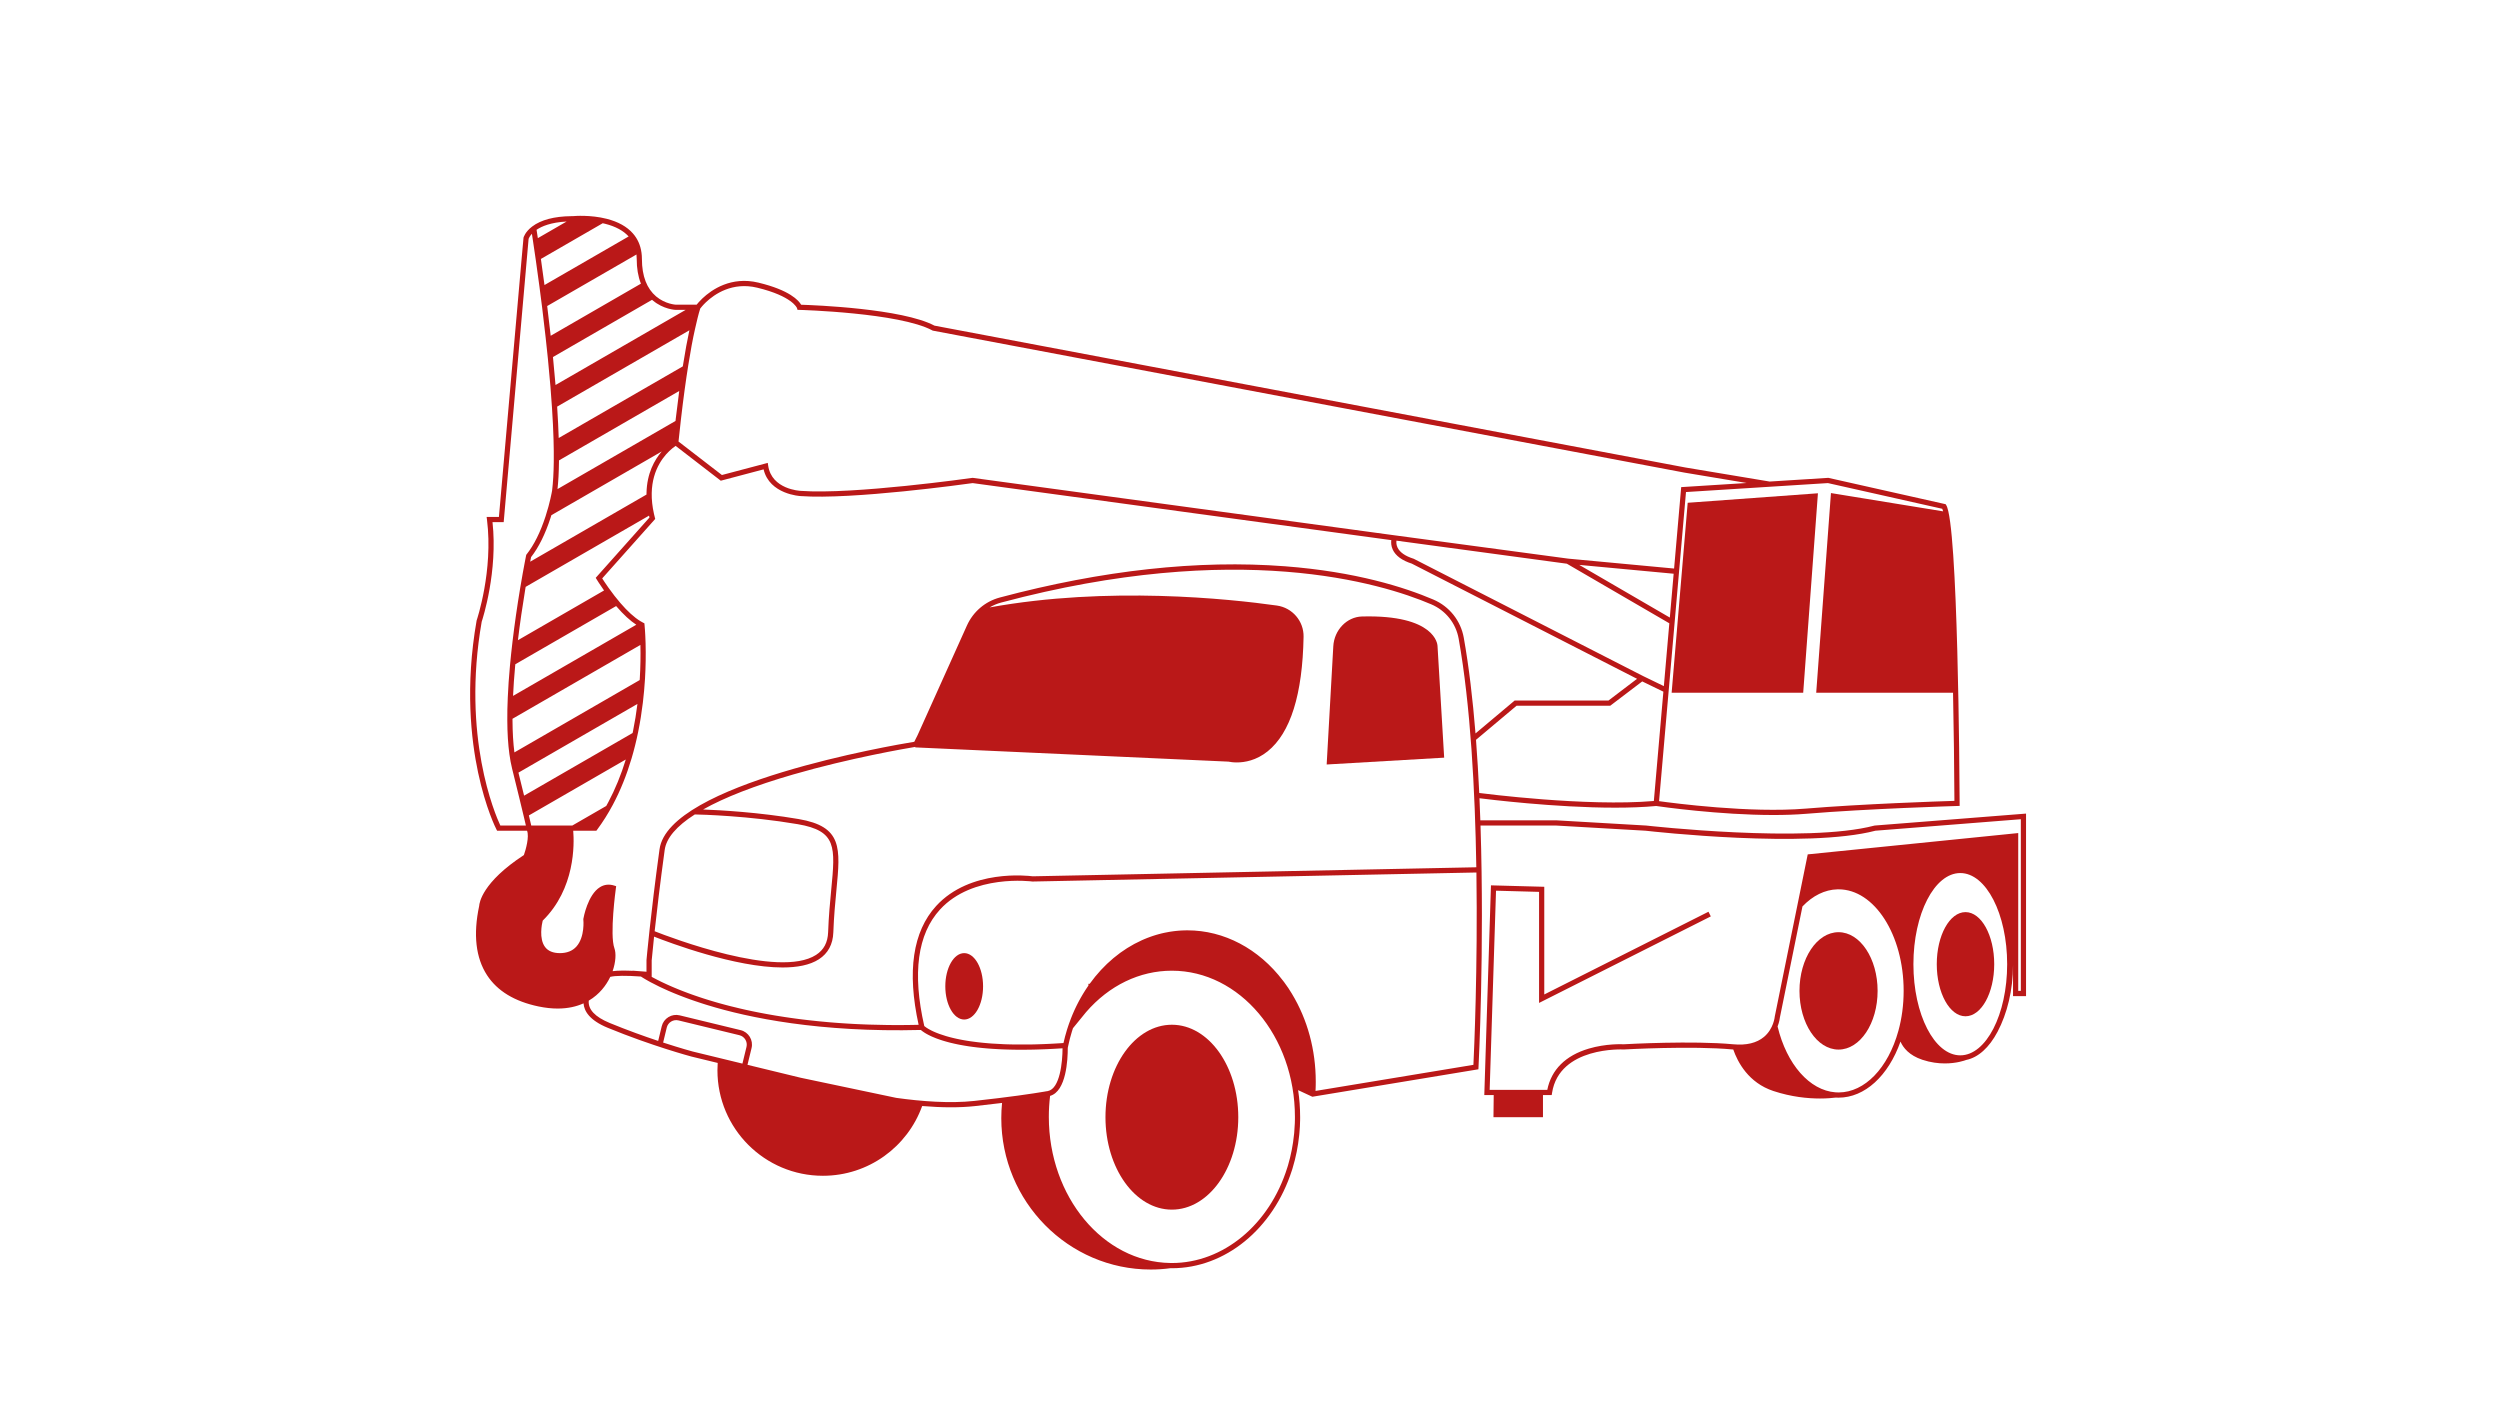 <?xml version="1.0" encoding="utf-8"?>
<!-- Generator: Adobe Illustrator 26.0.0, SVG Export Plug-In . SVG Version: 6.00 Build 0)  -->
<svg version="1.1" id="Vrstva_2" xmlns="http://www.w3.org/2000/svg" xmlns:xlink="http://www.w3.org/1999/xlink" x="0px" y="0px"
	 viewBox="0 0 1920 1080" enable-background="new 0 0 1920 1080" xml:space="preserve">
<g>
	<g>
		<ellipse fill="#BA1818" cx="740.5" cy="757.5" rx="14.5" ry="25.5"/>
		<ellipse fill="#BA1818" cx="900" cy="858" rx="51" ry="71"/>
		<ellipse fill="#BA1818" cx="1412" cy="761" rx="30" ry="45.08"/>
		<ellipse fill="#BA1818" cx="1509.5" cy="740.5" rx="22.06" ry="40"/>
	</g>
	<g>
		<path fill="#BA1818" d="M1439.84,634.01l-0.35,0.06c-52.03,13.74-174.04,0.08-175.26-0.06l-69.11-4.01h-58.22
			c-0.19-5.64-0.41-11.29-0.67-16.95c5.61,0.71,57.74,7.24,104.2,7.24c11.05,0,21.79-0.37,31.5-1.28h0.03
			c3.73,0.55,48.53,6.92,90.07,6.92c8.65,0,17.17-0.27,25.14-0.94c47.39-3.95,115.21-5.97,115.89-5.99l1.95-0.06l-0.01-1.95
			c-0.1-21.96-1.26-214.99-10.32-229.07l-0.44-0.69l-89.8-20.18l-0.28-0.06l-45.08,2.84l-64.71-10.8l-576.7-108.94
			c-24.84-13.13-92.07-15.73-102.39-16.05c-1.86-3.26-8.73-11.17-32.81-16.98c-20.93-5.05-35.9,5.4-42.97,12.08
			c-2.19,2.08-3.7,3.86-4.49,4.86h-15.93c-0.08,0-8.14-0.4-15.18-6.34c-3.53-2.99-6.24-6.87-8.06-11.54
			c-1.88-4.84-2.84-10.6-2.84-17.12c0-1.76-0.11-3.37-0.33-4.91c-0.77-5.75-3-10.75-6.61-14.83c-4.56-5.2-11.33-8.98-20.14-11.22
			c-12.45-3.16-24.69-2.16-26.01-2.04c-0.38,0-0.75,0-1.09,0.01c-13.2,0.15-23.33,2.83-30.12,7.97c-5.4,4.09-6.58,8.32-6.63,8.5
			l-1.47,16.33L383.17,397h-9.44l0.29,2.25c4.88,39.05-7.78,76.73-7.91,77.1l-0.08,0.3c-8.84,50.43-4.26,91.26,1.14,116.64
			c5.86,27.57,13.72,42.98,14.05,43.63l0.56,1.08h23c1.82,4.65-0.95,14.51-2.43,18.69c-32.1,20.94-34.21,36.8-34.34,39.06
			c-4.68,21.96-2.64,39.87,6.06,53.23c7.87,12.09,21.17,20.15,39.52,23.98c5.38,1.12,10.27,1.61,14.72,1.61
			c7.97,0,14.51-1.58,19.85-3.99c0.43,5.87,4.52,12.98,18.58,18.77c33.73,13.89,63.94,22,64.29,22.09l20.17,4.9
			c-0.14,1.87-0.2,3.75-0.2,5.66c0,44.74,36.26,81,81,81c35.11,0,65-22.33,76.23-53.57c7.35,0.61,14.79,0.98,22.06,0.98
			c6.33,0,12.53-0.28,18.43-0.92c7.71-0.84,14.65-1.65,20.86-2.43c-0.38,3.9-0.58,7.82-0.58,11.69C769,922.85,820.48,975,883.75,975
			c5.12,0,10.22-0.34,15.15-1.02c0.01,0,0.01,0,0.02,0c0.36,0.02,0.72,0.02,1.08,0.02c40.87,0,77.74-30.12,92.16-75.11l0.29-0.88
			l0.24-0.79c2.53-8.27,4.23-16.81,5.11-25.53c0.04-0.36,0.07-0.71,0.09-0.97c0.01-0.09,0.02-0.17,0.03-0.29
			c0.02-0.19,0.04-0.38,0.05-0.57c0.3-3.09,0.47-6.28,0.51-9.47c0.01-0.28,0.02-0.56,0.01-0.85c0.01-0.27,0.01-0.53,0.01-0.79v-1
			c0-7-0.53-13.87-1.54-20.53l9.12,4.24l1.81,0.84l2.17-0.36l125.35-20.73l0.09-1.6c0.07-1.35,4.62-90.04,1.54-185.61h57.9
			l68.89,3.99c5.79,0.66,123.84,13.8,176.51-0.01l111.66-8.82V761h-2V639.79l-161.67,16.37l-25.29,124.44l-0.03,0.24
			c-0.01,0.09-0.84,9.27-8.27,15.5c-5.61,4.7-13.53,6.61-23.55,5.67c-31.07-2.92-81.45-0.17-84.19-0.01
			c-1.42-0.08-13.68-0.56-26.82,3.33c-17.81,5.28-28.79,16.21-31.86,31.67h-44.26l4.88-152.95l33.06,0.9v85.3l131.9-66.46l-1.8-3.58
			L1186,763.75v-82.7l-40.94-1.1L1139.94,841h7.23l-0.19,17H1185v-17h6.71l0.27-1.69c5.64-35.75,54.41-33.34,54.9-33.31h0.24
			c0.51-0.03,52.21-2.96,83.69-0.01c0.11,0.01,0.23,0.02,0.34,0.03c3.38,9.72,11.68,25.56,30.83,31.88
			c13.92,4.59,26.56,5.75,35.78,5.75c5.28,0,9.44-0.38,12.05-0.71c0.73,0.04,1.46,0.06,2.19,0.06c20.09,0,38.23-16.67,47.57-43.07
			c2.08,4.77,6.67,10.59,16.8,13.97c6.33,2.11,12.22,2.81,17.26,2.81c9.01,0,15.29-2.24,16.44-2.68c0.01-0.01,0.01-0.01,0.02-0.01
			c0.01,0,0.01,0,0.01,0c9.16-1.88,17.57-9.42,24.04-21.67c7.32-13.89,11.86-31.8,11.86-51.35v24h10V624.84L1439.84,634.01z
			 M1403.84,371.01l87.83,19.74c0.22,0.51,0.44,1.17,0.65,1.97l-86.15-14.05L1394.85,532h105.08c0.59,28.68,0.93,57.76,1.06,83.06
			c-11.49,0.36-71.18,2.37-114.16,5.95c-42.78,3.56-101.52-4.17-112.67-5.72l20.68-237.4L1403.84,371.01z M1282.04,478.69
			l-4.2,48.25l-15.93-7.72l-176-90l-0.31-0.13c-6.42-2.02-10.55-4.91-12.3-8.59c-0.99-2.1-0.99-4.03-0.81-5.28l130.85,17.71
			L1282.04,478.69z M1212.86,433.84l72.5,6.78l-2.93,33.67L1212.86,433.84z M533.81,252.5c1.2-5.31,2.58-11.26,3.96-15.53
			c0.46-0.6,1.99-2.56,4.48-4.93c6.48-6.12,20.19-15.7,39.28-11.1c27.02,6.53,30.54,15.59,30.55,15.63l0.42,1.39l1.45,0.04
			c0.76,0.02,76.82,2.15,102.1,15.76l0.27,0.15l577.35,109.06l47.79,7.97l-50.3,3.17l-5.45,62.53l-81.44-7.62l-0.12-0.02
			l-134.46-18.06l-322.42-43.92l-0.28-0.04l-0.27,0.04c-0.91,0.13-91.26,12.93-131.63,9.98c-0.92-0.04-22.4-1.19-25.11-19.3
			l-0.33-2.2l-35.21,9.31L521.1,339.1c0.24-2.4,0.88-8.59,1.84-16.82l0.01-0.12c0.96-8.28,1.9-15.76,2.87-22.88
			c0.95-6.96,1.86-13.13,2.79-18.89c1.67-10.61,3.4-19.92,5.15-27.66L533.81,252.5z M458.29,445.04c0.09,0.14,2.18,3.59,5.62,8.44
			l-66.14,38.19c1.52-12.67,3.43-25.9,5.66-39.33c0.09-0.55,0.18-1.1,0.28-1.63l94.75-54.7c0.11,0.48,0.22,0.96,0.34,1.45
			l-41.28,46.31L458.29,445.04z M394.03,534.45c0.31-7.07,0.85-14.77,1.6-22.89c0.04-0.47,0.09-0.95,0.14-1.42l77.42-44.69
			c0.09,0.1,0.17,0.2,0.25,0.29c5.4,6.27,10.53,11,15.23,14.06L394.03,534.45z M491.83,495.3c0.21,8.46,0.05,17.09-0.46,25.67
			c-0.03,0.44-0.05,0.88-0.09,1.32l-96.22,55.56c-0.93-7.18-1.42-15.48-1.46-24.69c0-0.38,0-0.76-0.01-1.14L491.83,495.3z
			 M496.52,378.62c-0.01,0.4-0.01,0.8-0.01,1.2l-89.33,51.57c0.33-1.72,0.57-2.92,0.69-3.53c5.88-7.57,10.9-17.69,14.92-30.1
			c0.23-0.71,0.46-1.41,0.67-2.1l84.78-48.95C502.65,353.18,496.82,363.52,496.52,378.62z M428.17,375.61
			c0.64-5.88,1.03-12.88,1.12-20.83c0.01-0.39,0.01-0.79,0.01-1.19l92.35-53.32c-0.9,6.72-1.78,13.78-2.69,21.54l-0.01,0.12
			c-0.05,0.46-0.11,0.92-0.15,1.36L428.17,375.61z M524.66,279.76c-0.09,0.53-0.17,1.07-0.26,1.61l-95.31,55.02
			c-0.23-7.24-0.61-15.01-1.14-23.12c-0.02-0.33-0.04-0.66-0.06-0.99l101.56-58.63C527.83,261.09,526.22,269.88,524.66,279.76z
			 M500.78,230.25c0.18,0.16,0.36,0.32,0.54,0.47c8.13,6.86,17.23,7.26,17.68,7.28h7.55l-99.91,57.68
			c-0.55-6.65-1.18-13.57-1.88-20.59c-0.03-0.3-0.06-0.6-0.09-0.89L500.78,230.25z M488.81,195.45c0.13,1.12,0.19,2.29,0.19,3.55
			c0,7.02,1.05,13.27,3.12,18.58c0.04,0.09,0.07,0.19,0.11,0.28l-69.3,40.02c-0.76-6.89-1.61-14.1-2.59-22.01
			c-0.03-0.28-0.07-0.55-0.1-0.83L488.81,195.45z M462.9,171.44c0.68,0.15,1.36,0.31,2.04,0.48c7.82,2,13.83,5.24,17.85,9.68
			l-64.63,37.31c-0.9-6.8-1.78-13.27-2.64-19.25c-0.04-0.27-0.08-0.54-0.11-0.8L462.9,171.44z M435.17,170.13l-22.11,12.77
			c-0.44-2.98-0.78-5.17-0.98-6.42C416.11,173.74,423.18,170.76,435.17,170.13z M384.26,634c-4.05-8.66-29.73-68.32-14.32-156.51
			c0.89-2.67,12.42-38.6,8.31-76.49h8.58l17.75-201.83l1.39-15.77c0.17-0.45,0.82-1.99,2.53-3.86c0.2,1.27,0.44,2.86,0.72,4.73
			c0.5,3.25,1.3,8.65,2.34,15.95c0.88,6.21,1.81,12.95,2.75,20.03c0.67,5.1,1.37,10.5,2.07,16.11c1.01,8.22,1.88,15.68,2.67,22.83
			c0.52,4.65,1.06,9.67,1.73,16.3c0.72,7.29,1.38,14.48,1.95,21.37l0.01,0.09c0.47,5.69,0.87,11.27,1.21,16.58
			c0.56,8.47,0.96,16.56,1.17,24.06c0.18,6.04,0.24,11.81,0.17,17.14c-0.1,8.49-0.53,15.85-1.27,21.89l-0.01,0.13
			c-0.18,1.06-1.67,9.5-5.02,19.77c-3.95,12.17-8.85,22.01-14.56,29.24l-0.29,0.37l-0.1,0.47c0,0-0.42,2.06-1.11,5.74
			c-0.78,4.07-2,10.73-3.44,19.34c-2.34,14.03-4.31,27.82-5.88,41c-0.73,6.11-1.39,12.34-1.96,18.51
			c-0.8,8.68-1.36,16.87-1.68,24.36c-0.29,6.39-0.41,12.16-0.37,17.63c0.04,9.73,0.58,18.49,1.61,26.02
			c0.53,3.93,1.22,7.63,2.05,10.99l0.49,2c0.23,0.92,0.45,1.82,0.67,2.71c1.72,6.97,3.15,12.8,4.34,17.67
			c1.63,6.71,2.8,11.61,3.66,15.19c0.68,2.86,1.14,4.85,1.45,6.24H384.26z M402.5,611.06c-1.16-4.77-2.55-10.42-4.2-17.11
			c-0.04-0.19-0.09-0.38-0.14-0.57l91.39-52.76c-0.86,6.97-1.99,13.89-3.34,20.58l-0.03,0.18c-0.11,0.53-0.22,1.05-0.33,1.57
			L402.5,611.06z M407.99,634c-0.35-1.59-0.89-3.86-1.68-7.17c-0.04-0.18-0.09-0.37-0.14-0.57l74.44-42.97
			c-3.63,11.84-8.15,22.88-13.45,32.82c-0.51,0.96-1.03,1.92-1.57,2.87L439.56,634H407.99z M448.01,706.21
			c0.02,0.14,1.34,13.32-5.34,20.76c-3,3.34-7.27,5.03-12.67,5.03c-5.2,0-9.03-1.57-11.36-4.66c-4.88-6.45-2.46-17.8-1.84-20.3
			c25.01-24.52,24.28-58.83,23.43-69.04h17.78l0.6-0.81c4.38-5.91,8.45-12.37,12.09-19.2c5.72-10.75,10.55-22.72,14.36-35.59
			c1.92-6.47,3.63-13.33,5.07-20.39l0.04-0.21c1.46-7.22,2.65-14.69,3.55-22.2c0.71-5.92,1.26-12.1,1.65-18.39
			c0.53-9.07,0.68-18.19,0.44-27.11c-0.25-8.85-0.8-14.09-0.82-14.31l-0.12-1.1l-0.98-0.48c-0.69-0.34-1.41-0.75-2.22-1.25
			c-4.6-2.82-9.72-7.47-15.21-13.84c-3.03-3.51-6.12-7.48-9.18-11.8c-2.2-3.1-3.88-5.67-4.79-7.11l40.72-45.68l-0.28-1.04
			c-0.26-1-0.49-1.99-0.71-2.96c-1.23-5.49-1.8-10.82-1.7-15.83c0.38-18.89,10.06-29.64,15.88-34.4l0.18-0.14
			c0.92-0.76,1.71-1.33,2.3-1.72l34.68,26.75l32.88-8.71c4.55,19.29,28.23,20.51,28.41,20.51c39.62,2.9,126.55-9.18,132.16-9.97
			l321.51,43.8c-0.24,1.84-0.19,4.47,1.12,7.3c2.2,4.73,7.11,8.34,14.6,10.74l173.02,88.47L1235.33,538h-72.06l-30.08,25.28
			c-2.11-26.06-5.02-51.13-9.01-73.5c-2.33-13.12-11.08-24.08-23.39-29.33c-21.94-9.36-59.51-21.4-113.93-25.55
			c-66.52-5.08-140.19,2.98-218.96,23.98c-11.28,3.01-20.51,10.88-25.32,21.58l-37.87,84.15l-2.54,5.08
			c-16.51,2.7-188.73,32.08-195.65,82.54c-6.93,50.46-9.98,84.75-10.01,85.09l-0.01,8.98c-0.79-0.07-1.76-0.15-2.88-0.23l-0.55-0.04
			l-7.25-0.55l0.18,0.13c-5.58-0.26-11.32-0.29-15.52,0.26c2.51-7.19,2.74-13.88,1.4-17.55c-3.79-10.41,1.05-45.69,1.1-46.04
			l0.23-1.68l-1.61-0.51c-3.85-1.2-7.46-0.79-10.73,1.2c-9.55,5.84-12.71,23.62-12.84,24.37l-0.05,0.28L448.01,706.21z
			 M600.99,743.02c11.12,0,20.93-1.78,27.91-6.29c7.04-4.54,10.77-11.49,11.1-20.66c0.44-12.36,1.46-22.98,2.36-32.34
			c3.14-32.59,4.71-48.94-29.02-54.7c-30.58-5.22-60.32-6.85-73.36-7.34c16.49-9.29,39.68-18.33,69.17-26.88
			c43.65-12.66,87.1-20.08,93.78-21.19l-0.02,0.38l240.02,10.91c0.15,0.01,0.3,0.01,0.44,0c0.08,0.02,0.15,0.03,0.23,0.05
			c1.22,0.25,3.42,0.59,6.29,0.59c6.01,0,14.91-1.5,23.65-8.52c17.54-14.1,26.83-43.72,27.6-88.02
			c0.21-11.97-8.59-22.27-20.48-23.95c-36.56-5.16-129.7-15.06-220.6,1.43c2.73-1.64,5.72-2.91,8.88-3.75
			c181.7-48.43,291.5-15.16,330.28,1.39c11.07,4.72,18.93,14.57,21.02,26.35c9.12,51.16,12.61,116.58,13.57,175.58L793.11,673
			c-3.54-0.47-48.08-5.68-74.14,22.79c-17.95,19.62-22.48,50.32-13.46,91.27c-0.25,0.01-0.51,0.01-0.76,0.01
			c-1.11,0.03-2.22,0.06-3.32,0.07c-1.35,0.03-2.7,0.05-4.03,0.06c-1.14,0.01-2.26,0.02-3.38,0.03c-1.51,0.01-3,0.02-4.49,0.02
			c-1.61,0-3.21-0.01-4.8-0.02c-1.48-0.01-2.94-0.02-4.4-0.05c-4.2-0.05-8.32-0.15-12.36-0.28c-0.88-0.03-1.76-0.06-2.63-0.09
			c-0.35-0.01-0.7-0.03-1.05-0.04c-0.74-0.03-1.48-0.06-2.21-0.09c-0.97-0.04-1.94-0.08-2.91-0.13c-0.71-0.03-1.42-0.07-2.13-0.1
			c-0.74-0.04-1.47-0.08-2.2-0.12c-0.79-0.04-1.58-0.08-2.36-0.13c-0.62-0.03-1.23-0.07-1.84-0.11c-0.93-0.06-1.86-0.11-2.78-0.18
			c-1.05-0.06-2.1-0.14-3.14-0.21c-1.38-0.1-2.75-0.2-4.11-0.31c-1.22-0.09-2.42-0.19-3.61-0.29c-0.15-0.02-0.3-0.03-0.45-0.04
			c-5.35-0.46-10.54-0.98-15.55-1.56c-1.26-0.14-2.51-0.29-3.75-0.44c-0.2-0.02-0.4-0.05-0.6-0.07c-1.07-0.13-2.12-0.27-3.17-0.4
			c-0.94-0.13-1.87-0.25-2.79-0.37s-1.83-0.25-2.74-0.38c-0.61-0.09-1.21-0.17-1.81-0.26c-0.6-0.08-1.2-0.16-1.79-0.26
			c-0.59-0.08-1.18-0.17-1.77-0.26c-2.25-0.34-4.46-0.7-6.63-1.05c-0.74-0.12-1.46-0.25-2.18-0.37c-1.43-0.25-2.83-0.49-4.22-0.74
			c-0.7-0.12-1.4-0.25-2.09-0.38c-1.37-0.26-2.72-0.51-4.06-0.77c-1.33-0.26-2.65-0.53-3.95-0.79c-0.65-0.13-1.3-0.27-1.94-0.4
			c-1.28-0.27-2.54-0.54-3.78-0.81c-0.62-0.14-1.24-0.27-1.86-0.41c-1.22-0.27-2.43-0.55-3.61-0.83c-2.38-0.56-4.68-1.12-6.9-1.68
			c-0.56-0.14-1.11-0.28-1.66-0.42c-0.98-0.25-1.94-0.51-2.89-0.76c-1.7-0.45-3.36-0.91-4.97-1.36c-0.85-0.24-1.69-0.48-2.52-0.73
			c-1.6-0.46-3.14-0.92-4.64-1.38c-1.38-0.43-2.73-0.85-4.04-1.27c-0.17-0.05-0.33-0.11-0.49-0.16c-0.99-0.32-1.95-0.63-2.9-0.95
			c-0.16-0.05-0.32-0.11-0.47-0.16c-1.26-0.42-2.49-0.84-3.69-1.27c-0.49-0.17-0.97-0.34-1.45-0.51c-0.11-0.04-0.22-0.08-0.33-0.12
			c-0.59-0.21-1.17-0.42-1.74-0.63c-0.21-0.07-0.41-0.15-0.61-0.22c-0.87-0.32-1.72-0.64-2.55-0.96c-0.56-0.21-1.11-0.42-1.65-0.63
			c-0.41-0.16-0.82-0.32-1.23-0.48c-0.41-0.16-0.82-0.32-1.22-0.48c-0.61-0.24-1.2-0.48-1.78-0.72c-0.94-0.38-1.86-0.76-2.75-1.14
			c-0.45-0.19-0.9-0.38-1.34-0.57c-0.98-0.43-1.94-0.84-2.86-1.25c-0.31-0.14-0.61-0.28-0.91-0.41c-0.32-0.15-0.63-0.29-0.95-0.43
			c-1.01-0.46-1.97-0.91-2.89-1.35c-0.08-0.04-0.16-0.08-0.24-0.11c-0.36-0.17-0.71-0.34-1.06-0.51c-1.04-0.51-2.02-1-2.94-1.47
			c-0.08-0.05-0.16-0.09-0.25-0.13c-0.94-0.49-1.82-0.95-2.63-1.38c-0.42-0.22-0.82-0.44-1.21-0.65v-12.63
			c0.07-0.82,0.66-7.32,1.83-18.26C514.25,724.04,564.65,743.02,600.99,743.02z M502.77,715.2c1.63-14.94,4.16-36.55,7.71-62.43
			c1.26-9.16,9.09-18.32,23.13-27.28c5.03,0.1,41.38,1.05,79.05,7.48c30.07,5.14,28.89,17.45,25.72,50.38
			c-0.91,9.42-1.93,20.09-2.38,32.58c-0.28,7.89-3.31,13.6-9.27,17.44C598.19,751.79,514.59,719.87,502.77,715.2z M573.31,804
			l-3.12,12.85l-38.17-9.28c-0.16-0.04-9.16-2.46-22.73-6.89l2.79-11.55c0.47-1.92,1.66-3.55,3.36-4.58
			c1.69-1.03,3.69-1.34,5.61-0.88l46.8,11.36C571.82,796,574.27,800.02,573.31,804z M804.39,838l-0.07,0.01l-1.44,0.2l-0.01,0.04
			c-10.18,1.73-27.62,4.32-54.59,7.26c-18.72,2.04-40.62,0.36-59.88-2.33l-0.16-0.03l-73.33-15.44l-0.12-0.03l-40.72-9.89
			l3.12-12.85c1.49-6.12-2.28-12.31-8.4-13.79l-46.8-11.36c-2.96-0.72-6.03-0.25-8.63,1.34c-2.61,1.59-4.44,4.1-5.16,7.06
			l-2.72,11.24c-10.67-3.56-23.66-8.2-37.22-13.78c-11.3-4.66-16.71-10.42-16.1-17.14c4.27-2.52,7.59-5.53,10.15-8.49
			c2.68-3.09,4.78-6.44,6.37-9.78c3.77-0.98,12.25-1.08,23.56-0.26c0.14,0.09,0.31,0.2,0.51,0.33c0.12,0.08,0.26,0.17,0.42,0.27
			c0.01,0.01,0.03,0.02,0.05,0.03c0.09,0.06,0.18,0.11,0.27,0.17c0.1,0.06,0.2,0.13,0.3,0.19c0.15,0.09,0.3,0.19,0.47,0.29
			c0.17,0.11,0.36,0.22,0.55,0.33c0.25,0.15,0.52,0.31,0.81,0.48c0.04,0.02,0.07,0.04,0.11,0.06c0.25,0.15,0.51,0.3,0.78,0.46
			c0.72,0.41,1.53,0.87,2.42,1.36c0.27,0.15,0.56,0.3,0.85,0.46c1.85,0.99,4.03,2.11,6.56,3.34c0.42,0.19,0.86,0.4,1.32,0.62
			c1.35,0.64,2.8,1.31,4.35,1.99c0.53,0.24,1.07,0.48,1.63,0.73c0.11,0.04,0.23,0.09,0.34,0.14c0.56,0.24,1.13,0.49,1.71,0.73
			c0.39,0.17,0.79,0.33,1.19,0.5c0.46,0.19,0.92,0.38,1.39,0.58c0.93,0.37,1.88,0.76,2.86,1.15c0.37,0.15,0.74,0.29,1.12,0.44
			c1.13,0.45,2.29,0.89,3.49,1.33c0.53,0.2,1.06,0.4,1.61,0.6c0.54,0.2,1.09,0.4,1.65,0.6c0.49,0.18,0.99,0.36,1.5,0.54
			c0.5,0.18,1.01,0.36,1.53,0.54c0.52,0.18,1.04,0.36,1.56,0.54c1.59,0.54,3.21,1.09,4.89,1.63c0.6,0.2,1.21,0.39,1.82,0.59
			c0.97,0.3,1.95,0.61,2.95,0.92c31.86,9.81,86.14,21.08,163.97,19.1c0.11,0.1,0.23,0.2,0.37,0.32c0.14,0.11,0.29,0.23,0.46,0.36
			c0.17,0.13,0.35,0.27,0.55,0.42c0.39,0.28,0.85,0.6,1.38,0.94c0.26,0.16,0.55,0.34,0.85,0.52c0.3,0.18,0.61,0.36,0.95,0.55
			c0.34,0.19,0.69,0.38,1.07,0.58c0.47,0.25,0.97,0.5,1.5,0.75c0.26,0.13,0.54,0.26,0.82,0.39c0.28,0.13,0.57,0.26,0.87,0.39
			c0.88,0.38,1.83,0.78,2.86,1.18c0.37,0.13,0.75,0.28,1.14,0.42c0,0,0,0,0.01,0c0.58,0.21,1.2,0.43,1.83,0.65h0.01
			c0.64,0.21,1.3,0.43,1.98,0.65c0.52,0.16,1.05,0.32,1.6,0.48c0.27,0.08,0.55,0.16,0.83,0.24c0.28,0.08,0.56,0.16,0.85,0.24
			c0.76,0.21,1.54,0.42,2.35,0.63c0.42,0.1,0.84,0.2,1.27,0.31c0.84,0.2,1.7,0.4,2.59,0.6c0.01,0,0.02,0,0.02,0
			c0.68,0.14,1.36,0.29,2.06,0.44c0.71,0.14,1.42,0.28,2.16,0.43c0.01-0.01,0.02-0.01,0.03,0c0.97,0.18,1.98,0.36,3.01,0.54h0.03
			c1.04,0.18,2.1,0.35,3.2,0.52c1.11,0.16,2.26,0.32,3.44,0.48c1.15,0.16,2.34,0.3,3.56,0.44c1.24,0.14,2.5,0.28,3.8,0.4h0.03
			c1.28,0.13,2.6,0.25,3.96,0.36c1.36,0.11,2.76,0.21,4.19,0.3h0.04c1.42,0.1,2.87,0.18,4.36,0.25c1.08,0.05,2.18,0.1,3.3,0.15
			c0.93,0.03,1.86,0.06,2.82,0.09c0.35,0.01,0.71,0.02,1.08,0.03c0.36,0.01,0.73,0.02,1.09,0.03c0.74,0.02,1.48,0.04,2.23,0.05
			c0.65,0.01,1.31,0.02,1.97,0.03c0.66,0.01,1.32,0.02,2,0.02c0.88,0.01,1.76,0.01,2.66,0.01c1.44,0,2.91-0.01,4.4-0.03
			c1.21-0.01,2.44-0.03,3.69-0.05c0.11,0,0.22,0,0.33-0.01c0.92-0.02,1.86-0.04,2.8-0.06c1.12-0.03,2.27-0.07,3.43-0.11
			c1.12-0.04,2.25-0.08,3.39-0.12c0.05,0,0.1,0,0.16-0.01c0.73-0.03,1.46-0.06,2.2-0.09l2.19-0.11l1.52-0.07
			c1.72-0.09,3.46-0.19,5.23-0.31h0.07c0.75-0.04,1.49-0.09,2.24-0.14c-0.04,10.77-2.05,30.99-11.25,32.83
			C804.66,837.96,804.53,837.98,804.39,838z M994.48,860.3c-0.01,0.78-0.03,1.56-0.06,2.33c-0.09,2.32-0.23,4.64-0.44,6.95
			c-0.01,0.13-0.02,0.25-0.03,0.37c-0.01,0.08-0.02,0.16-0.03,0.31c-0.03,0.32-0.06,0.65-0.1,0.97c-0.8,8.07-2.35,15.99-4.61,23.67
			l-0.53,1.72C975.04,940.52,939.43,970,900,970c-0.4,0-0.79,0-1.19-0.02h-0.01c-51.56-0.75-93.3-50.82-93.3-112.23
			c0-5.37,0.33-10.78,0.97-16.11c12.48-3.55,13.6-27.97,13.58-36.85v-0.04l0.3-1.41c0.78-3.75,1.75-7.5,2.88-11.17
			c0.26-0.84,0.53-1.68,0.81-2.51l10.08-12.37c17.74-20.5,41.13-31.79,65.88-31.79c52.11,0,94.5,50.36,94.5,112.25
			c0,0.57,0,1.15-0.01,1.72v0.15C994.5,859.82,994.49,860.03,994.48,860.3z M877.52,723.42l0.23,0.49v0.03L877.52,723.42z
			 M1131.58,817.79l-121.26,20.05c0.05-0.88,0.08-1.76,0.11-2.64c0.02-0.64,0.04-1.28,0.05-1.92c0.01-0.85,0.02-1.69,0.02-2.53
			c0-24.35-6.31-47.67-18.25-67.44l-0.09-0.15c0-0.01-0.01-0.01-0.01-0.02c-0.03-0.04-0.05-0.09-0.08-0.13
			c-1.71-2.87-3.55-5.63-5.49-8.21c0-0.01-0.01-0.01-0.01-0.02l-0.16-0.22c-0.13-0.18-0.27-0.36-0.37-0.49
			c-0.25-0.33-0.5-0.65-0.73-0.94c-18.62-24.55-45.34-38.63-73.31-38.63c-0.67,0-1.35,0.01-2.02,0.03c-0.3,0-0.59,0.01-0.89,0.03
			c-0.6,0.01-1.19,0.04-1.79,0.07c-0.69,0.04-1.38,0.08-2.06,0.14c-0.72,0.06-1.44,0.12-2.16,0.2c-0.03,0-0.05,0-0.08,0.01
			c-0.64,0.07-1.28,0.14-1.91,0.23c-0.79,0.1-1.58,0.21-2.37,0.34c-0.2,0.03-0.4,0.07-0.6,0.1c-1.16,0.19-2.31,0.4-3.46,0.65
			c-0.42,0.08-0.83,0.18-1.25,0.27c-0.49,0.1-0.98,0.22-1.46,0.34c-0.65,0.16-1.29,0.32-1.93,0.5c-0.64,0.17-1.29,0.35-1.93,0.54
			c-0.64,0.19-1.28,0.39-1.92,0.6c-0.39,0.12-0.79,0.25-1.19,0.39c-0.45,0.15-0.9,0.3-1.36,0.47c-0.7,0.25-1.4,0.51-2.1,0.78
			c-0.11,0.04-0.23,0.08-0.35,0.13c-0.19,0.07-0.38,0.15-0.58,0.23c-0.1,0.04-0.2,0.08-0.3,0.13c-0.49,0.19-0.99,0.39-1.48,0.6
			c-0.62,0.26-1.24,0.53-1.85,0.81l-0.04,0.01c-0.01,0-0.02,0.01-0.03,0.02c-15.45,6.94-29.26,18.49-40,33.43h-0.99v1.37
			c-0.33,0.48-0.66,0.96-0.98,1.44c-0.22,0.32-0.44,0.66-0.66,0.99c-0.22,0.33-0.44,0.66-0.65,0.99c-0.21,0.34-0.43,0.67-0.64,1.01
			c-0.21,0.33-0.43,0.67-0.63,1.01c-0.33,0.53-0.65,1.06-0.97,1.6c-0.5,0.83-0.99,1.67-1.46,2.51c-0.36,0.64-0.72,1.29-1.07,1.94
			c-0.04,0.07-0.07,0.13-0.11,0.2c-0.37,0.69-0.73,1.39-1.09,2.09c-0.25,0.49-0.5,0.98-0.74,1.48c-0.03,0.05-0.06,0.1-0.08,0.15
			c-0.01,0.03-0.03,0.05-0.04,0.08c-0.02,0.03-0.03,0.07-0.05,0.1c-0.35,0.72-0.7,1.43-1.03,2.15c-0.01,0.03-0.02,0.06-0.04,0.08
			c-0.01,0.02-0.02,0.03-0.02,0.05c-0.14,0.29-0.27,0.57-0.4,0.86c-0.13,0.29-0.26,0.57-0.39,0.86c-0.03,0.08-0.07,0.15-0.1,0.23
			c-0.02,0.04-0.04,0.09-0.05,0.13c-0.17,0.37-0.33,0.74-0.49,1.11c-0.18,0.4-0.35,0.8-0.52,1.2c-0.4,0.96-0.79,1.93-1.17,2.9
			c-0.55,1.4-1.07,2.81-1.57,4.23c-0.16,0.46-0.32,0.92-0.47,1.39v0.01l-0.03,0.03l0.01,0.01c-0.02,0.07-0.05,0.15-0.07,0.22
			c-0.11,0.32-0.22,0.65-0.32,0.97c-0.23,0.68-0.45,1.36-0.66,2.05c-1.02,3.3-1.91,6.68-2.66,10.05l-3.18,0.21
			c-1.79,0.11-3.54,0.21-5.26,0.3l-3.7,0.18c-1.13,0.05-2.25,0.1-3.35,0.14c-0.49,0.02-0.97,0.04-1.45,0.05
			c-1.47,0.06-2.9,0.1-4.3,0.14c-1.04,0.03-2.07,0.05-3.1,0.07c-0.69,0.01-1.37,0.02-2.05,0.03c-0.08,0-0.15,0.01-0.22,0
			c-3.86,0.06-7.54,0.06-11.05,0c-1.81-0.03-3.58-0.06-5.31-0.12c-0.89-0.03-1.77-0.06-2.64-0.09c-3.34-0.13-6.5-0.31-9.51-0.52
			c-0.76-0.05-1.5-0.11-2.24-0.17c-1.47-0.12-2.9-0.25-4.29-0.39c-1.39-0.13-2.75-0.28-4.06-0.43c-1.97-0.23-3.85-0.48-5.65-0.74
			c-1.13-0.16-2.22-0.33-3.28-0.51c-0.07-0.01-0.14-0.02-0.21-0.04c-0.84-0.13-1.67-0.28-2.47-0.43c-0.8-0.14-1.59-0.3-2.35-0.45
			c-1-0.2-1.96-0.4-2.89-0.6c-0.02,0-0.05-0.01-0.07-0.02c-0.72-0.15-1.41-0.31-2.08-0.48c-0.68-0.16-1.33-0.33-1.97-0.49
			c-0.42-0.11-0.84-0.22-1.25-0.33c-0.41-0.11-0.81-0.22-1.21-0.34c-0.4-0.11-0.78-0.22-1.16-0.33c-1.87-0.56-3.56-1.12-5.07-1.67
			c-0.63-0.23-1.23-0.46-1.8-0.69c-0.28-0.1-0.55-0.21-0.81-0.33c-0.26-0.1-0.51-0.2-0.75-0.31c-0.01,0-0.02,0-0.02-0.01
			c-0.5-0.21-0.97-0.42-1.42-0.63l-0.01-0.01c-0.45-0.2-0.87-0.41-1.27-0.61c-0.01,0-0.03-0.01-0.04-0.02
			c-0.79-0.39-1.48-0.77-2.08-1.12c-0.16-0.08-0.3-0.17-0.45-0.26c-0.43-0.26-0.81-0.5-1.14-0.72c-0.11-0.08-0.22-0.15-0.32-0.22
			c-0.63-0.43-1.07-0.78-1.35-1.02l-0.01-0.01c-0.02-0.01-0.03-0.03-0.05-0.04c-0.01-0.01-0.02-0.02-0.04-0.03c0-0.01,0-0.01,0-0.01
			c-9.24-40.49-5.18-70.58,12.09-89.46c25.13-27.49,70.36-21.59,70.82-21.53l0.15,0.02l340.99-6.94
			C1134.94,744.01,1132.1,807.03,1131.58,817.79z M1133.57,568.18l31.16-26.18h71.94l24.56-18.67l16.24,7.87l-7.32,83.96
			c-51.66,4.49-131.54-5.82-134.09-6.15C1135.41,595.32,1134.6,581.63,1133.57,568.18z M1457.95,791.73
			c-7.9,28.61-25.84,47.15-45.75,47.27l-2.56-0.09c-19.82-1.47-37.44-21.4-44.46-50.59c1.39-3.54,1.73-6.36,1.8-7.03l17.31-85.15
			c7.97-8.34,17.2-12.85,26.78-13.13c0.31-0.01,0.62-0.01,0.93-0.01c27.57,0,50,34.99,50,78C1462,771.66,1460.64,782,1457.95,791.73
			z M1505.5,810.5c-19.85,0-36-31.4-36-70c0-38.6,16.15-70,36-70s36,31.4,36,70C1541.5,779.1,1525.35,810.5,1505.5,810.5z"/>
		<polygon fill="#BA1818" points="1396.17,378.84 1384.86,532 1283.82,532 1296.15,386.13 		"/>
		<path fill="#BA1818" d="M1109.12,581.88l-90.24,5.25l5.09-90.78c0.7-12.52,10.38-22.58,22.04-22.89
			c56.25-1.48,57.94,21.47,57.99,22.45L1109.12,581.88z"/>
	</g>
</g>
</svg>
